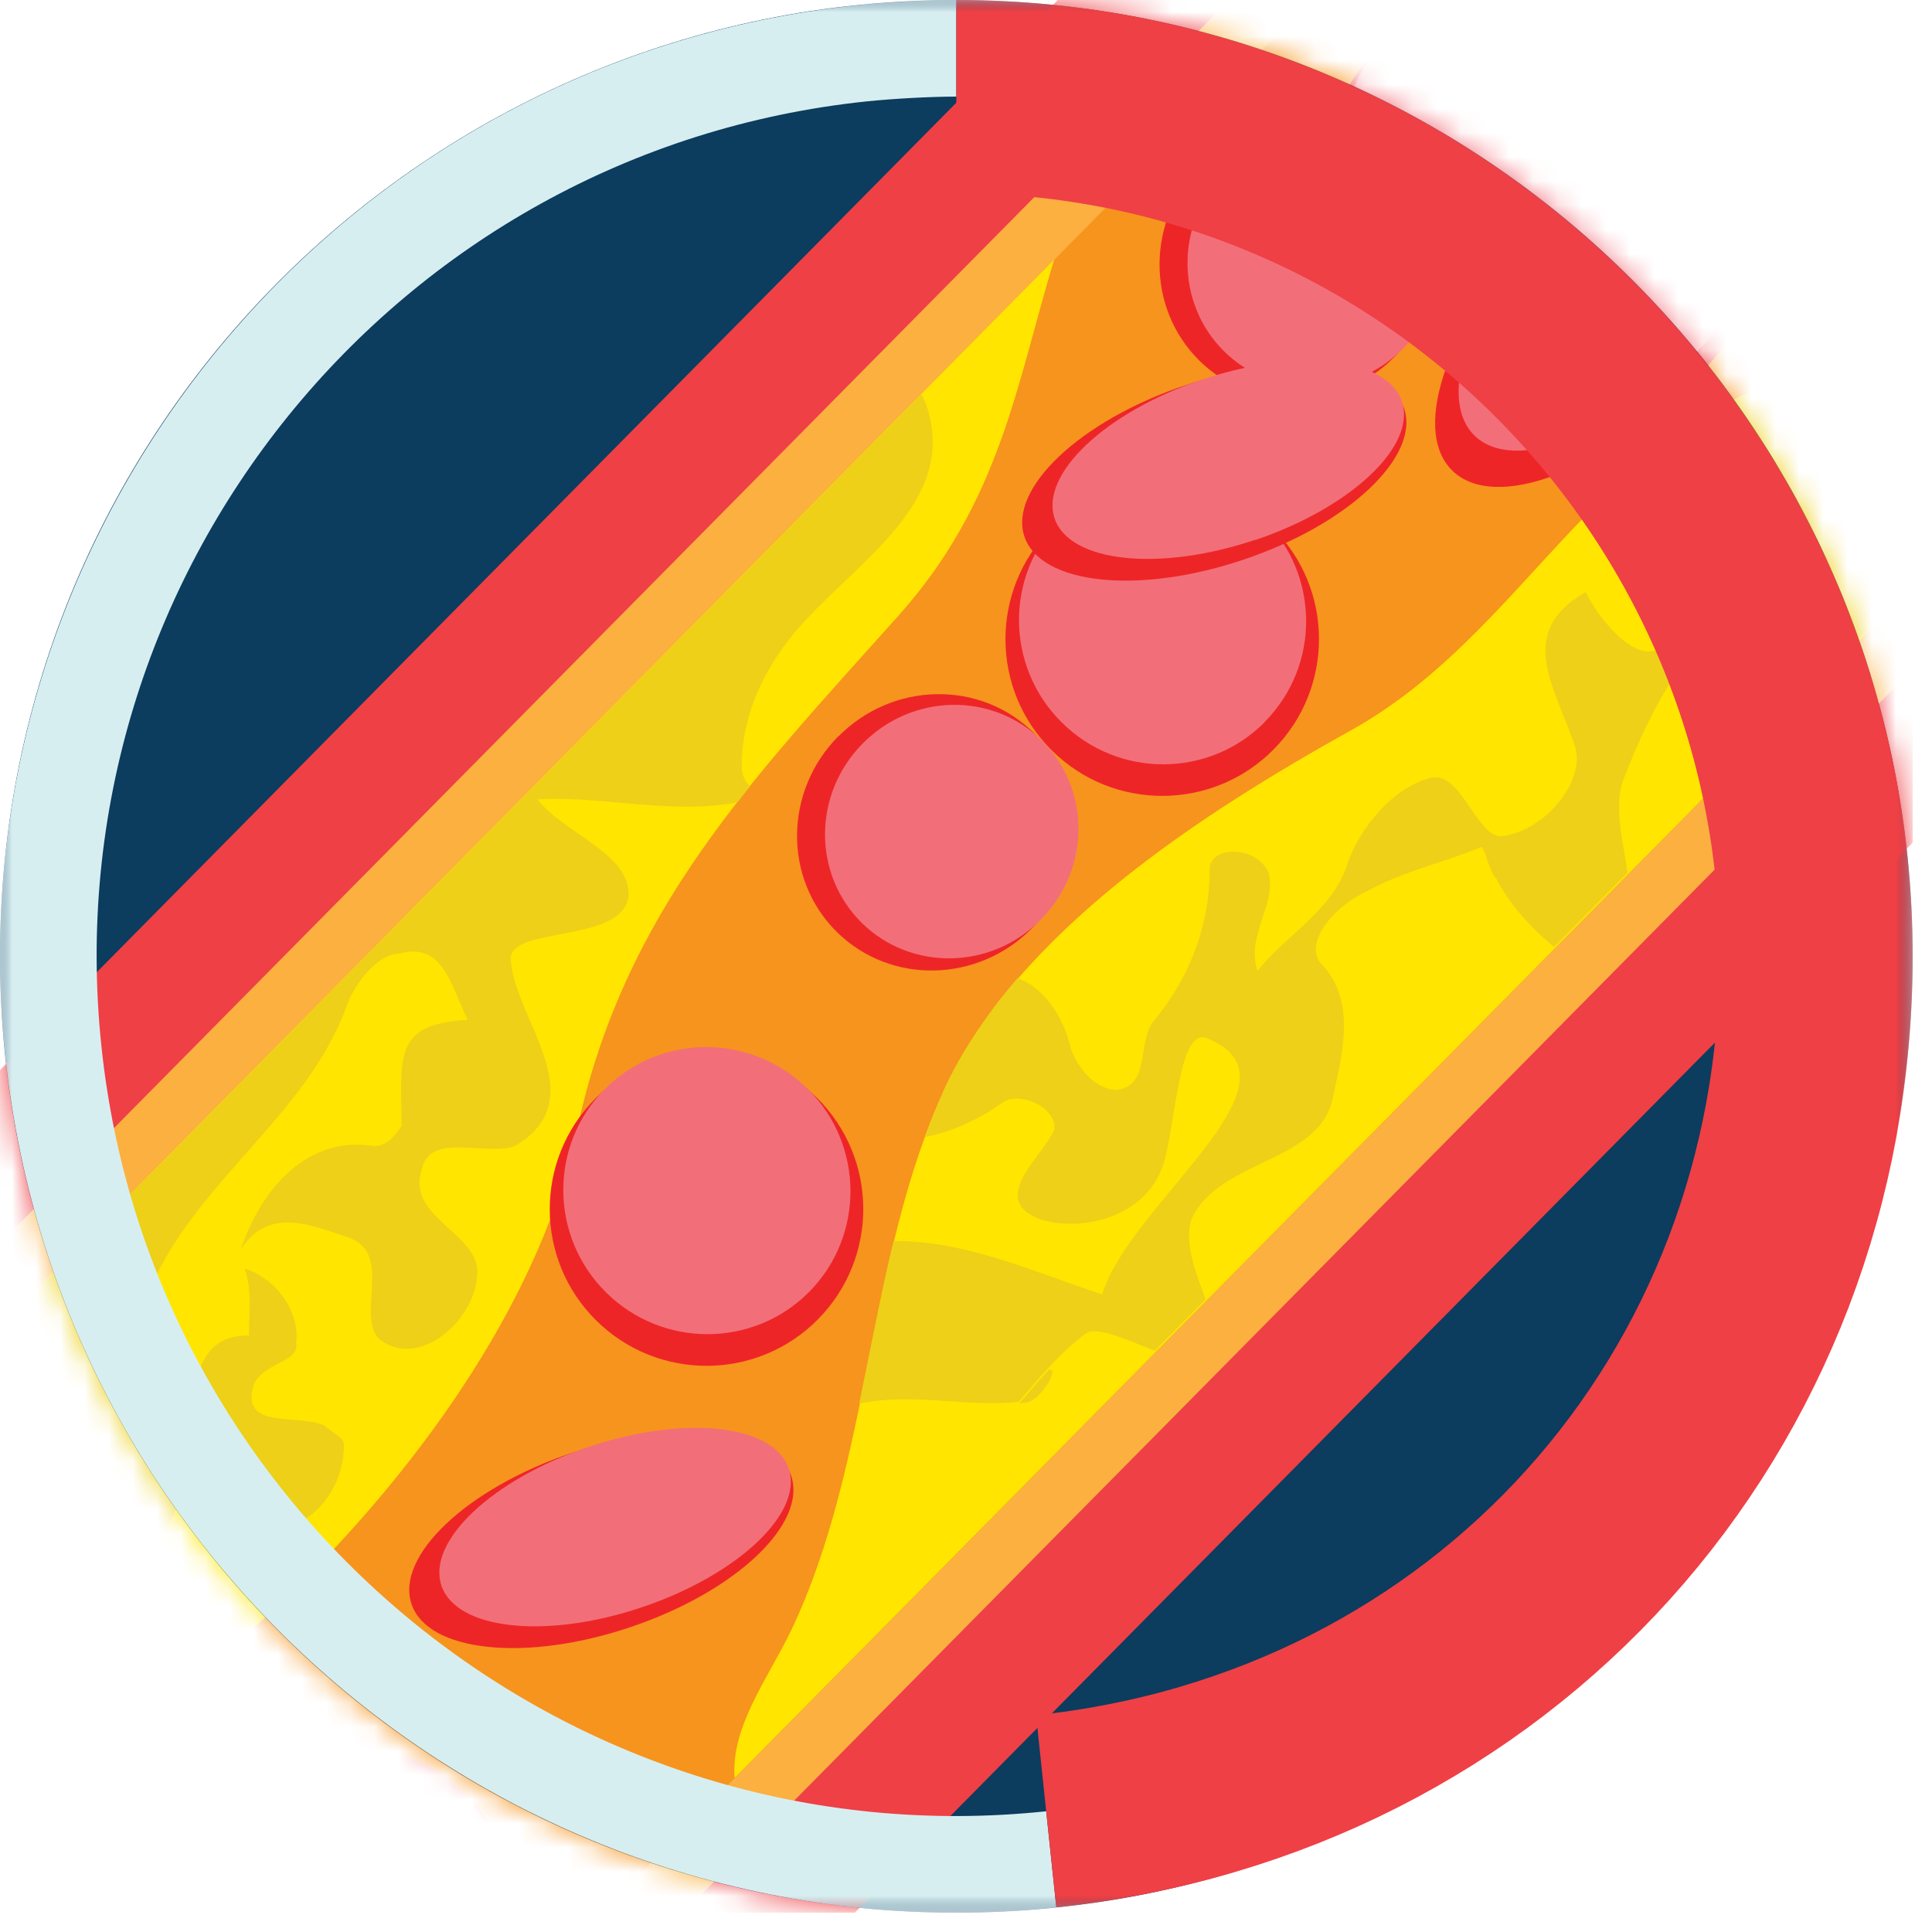 <?xml version="1.0" encoding="UTF-8"?>
<svg xmlns="http://www.w3.org/2000/svg" width="80" height="80" viewBox="0 0 80 80" fill="none">
  <g clip-path="url(#clip0_2001_285)">
    <mask id="mask0_2001_285" style="mask-type:luminance" maskUnits="userSpaceOnUse" x="0" y="0" width="80" height="80">
      <path d="M79.2 0H0V79.2H79.2V0Z" fill="white"></path>
    </mask>
    <g mask="url(#mask0_2001_285)">
      <path d="M39.6 79.2C61.47 79.2 79.2 61.47 79.2 39.6C79.2 17.73 61.47 0 39.6 0C17.73 0 0 17.73 0 39.6C0 61.47 17.73 79.2 39.6 79.2Z" fill="#0C3C5E"></path>
    </g>
    <mask id="mask1_2001_285" style="mask-type:luminance" maskUnits="userSpaceOnUse" x="0" y="0" width="80" height="80">
      <path d="M39.6 79.2C61.471 79.2 79.2 61.471 79.2 39.6C79.2 17.73 61.471 0 39.6 0C17.73 0 0 17.73 0 39.6C0 61.471 17.73 79.2 39.6 79.2Z" fill="white"></path>
    </mask>
    <g mask="url(#mask1_2001_285)">
      <path d="M108.05 -64.991L-64.191 109.245L-28.846 144.186L143.395 -30.05L108.05 -64.991Z" fill="#EF4045"></path>
      <path d="M-32.44 140.64L-60.61 112.79C-60.61 112.79 79.09 -28.51 83.63 -33.11C88.17 -37.71 96.37 -44.83 109.14 -32.2C121.91 -19.57 115.99 -9.51 111.8 -5.26C107.6 -1.02 -32.44 140.64 -32.44 140.64Z" fill="#FBB040"></path>
      <path d="M-34.15 138.95L-58.89 114.49C-58.89 114.49 80.75 -26.77 85 -31.07C89.25 -35.36 97.03 -41.27 108.25 -30.18C119.47 -19.09 112.62 -9.52 109.74 -6.61C106.86 -3.7 -34.15 138.95 -34.15 138.95Z" fill="#F7941D"></path>
      <path d="M95.08 8.22C89.27 13.03 78.26 13.36 72.11 16.39C65.32 19.73 62.41 26.63 55.96 30.23C49.95 33.58 42.09 38.56 39.05 45.24C35.89 52.18 36.06 60.57 32.77 67.49C31.83 69.46 30.25 71.49 30.42 73.62L95.08 8.22Z" fill="#FFE500"></path>
      <path d="M23.88 46.84C25.82 37.74 31.11 32.3 37.18 25.52C41.43 20.78 42.1 15.86 43.65 10.75L-32.3 87.58C-28.95 86.06 -25.48 84.97 -22.02 82.93C-17.55 80.29 -13 79.1 -8.02 77.97C5.02 75.03 21.07 59.98 23.88 46.83" fill="#FFE500"></path>
      <path d="M66.18 11.22C63.66 13.77 59.55 13.79 57 11.27C54.45 8.75 54.43 4.64 56.95 2.09C59.47 -0.46 63.58 -0.48 66.13 2.04C68.68 4.56 68.7 8.67 66.18 11.22Z" fill="#EE2527"></path>
      <path d="M65.82 10.08C63.51 12.41 59.75 12.43 57.41 10.11C55.07 7.8 55.04 4.03 57.34 1.7C59.65 -0.63 63.41 -0.65 65.75 1.67C68.09 3.98 68.12 7.75 65.82 10.08Z" fill="#F26F79"></path>
      <path d="M52.74 31.03C50.22 33.58 46.11 33.6 43.56 31.08C41.01 28.56 40.99 24.45 43.51 21.9C46.03 19.35 50.14 19.33 52.69 21.85C55.24 24.37 55.26 28.48 52.74 31.03Z" fill="#EE2527"></path>
      <path d="M52.38 29.89C50.08 32.22 46.31 32.24 43.97 29.92C41.63 27.61 41.6 23.84 43.9 21.51C46.2 19.18 49.97 19.17 52.31 21.48C54.65 23.79 54.68 27.56 52.37 29.89" fill="#F26F79"></path>
      <path d="M33.87 54.63C31.35 57.18 27.24 57.2 24.69 54.68C22.14 52.16 22.12 48.05 24.64 45.5C27.16 42.95 31.27 42.93 33.82 45.45C36.37 47.97 36.39 52.08 33.87 54.63Z" fill="#EE2527"></path>
      <path d="M33.51 53.49C31.2 55.82 27.44 55.83 25.1 53.52C22.76 51.21 22.73 47.44 25.03 45.11C27.33 42.78 31.1 42.77 33.44 45.08C35.78 47.39 35.81 51.16 33.51 53.49Z" fill="#F26F79"></path>
      <path d="M70.19 15.68C66.4 19.52 61.89 21.22 60.13 19.48C58.37 17.74 60.02 13.21 63.81 9.38C67.61 5.54 72.11 3.84 73.87 5.59C75.63 7.34 73.98 11.85 70.19 15.69" fill="#EE2527"></path>
      <path d="M70.26 14.57C66.79 18.08 62.67 19.63 61.05 18.03C59.43 16.43 60.93 12.29 64.4 8.78C67.87 5.27 71.99 3.72 73.61 5.32C75.23 6.92 73.73 11.06 70.26 14.57Z" fill="#F26F79"></path>
      <path d="M71.97 -8.76C69.08 -5.83 68.44 -1.77 70.55 0.32C72.66 2.4 76.72 1.72 79.61 -1.21C82.5 -4.14 83.14 -8.2 81.03 -10.29C78.92 -12.37 74.86 -11.69 71.97 -8.76Z" fill="#EE2527"></path>
      <path d="M73.04 -8.59C70.39 -5.91 69.82 -2.19 71.75 -0.27C73.69 1.64 77.4 1.03 80.05 -1.65C82.7 -4.33 83.27 -8.05 81.34 -9.97C79.4 -11.88 75.69 -11.26 73.04 -8.59Z" fill="#F26F79"></path>
      <path d="M74.89 2.82C72.64 5.1 72.14 8.26 73.78 9.88C75.42 11.5 78.58 10.97 80.83 8.69C83.08 6.41 83.58 3.25 81.94 1.63C80.3 0.01 77.14 0.54 74.89 2.82Z" fill="#EE2527"></path>
      <path d="M75.72 2.95C73.66 5.03 73.21 7.93 74.72 9.42C76.23 10.91 79.12 10.43 81.18 8.34C83.24 6.26 83.69 3.36 82.18 1.87C80.67 0.38 77.78 0.86 75.72 2.95Z" fill="#F26F79"></path>
      <path d="M49.72 6.83C47.47 9.11 47.44 12.73 49.66 14.93C51.88 17.12 55.5 17.05 57.75 14.77C60 12.49 60.03 8.87 57.81 6.67C55.59 4.48 51.97 4.55 49.72 6.83Z" fill="#EE2527"></path>
      <path d="M50.73 7.13C48.67 9.21 48.65 12.53 50.69 14.55C52.73 16.56 56.05 16.51 58.11 14.42C60.17 12.34 60.19 9.02 58.15 7C56.11 4.99 52.79 5.04 50.73 7.13Z" fill="#F26F79"></path>
      <path d="M34.71 30.49C32.46 32.77 32.43 36.39 34.65 38.59C36.87 40.78 40.49 40.71 42.74 38.43C44.99 36.15 45.02 32.53 42.8 30.34C40.58 28.15 36.96 28.22 34.71 30.5" fill="#EE2527"></path>
      <path d="M35.72 30.79C33.66 32.87 33.64 36.19 35.68 38.21C37.72 40.22 41.04 40.17 43.1 38.08C45.16 36 45.18 32.68 43.14 30.66C41.1 28.65 37.78 28.7 35.72 30.79Z" fill="#F26F79"></path>
      <path d="M51.5 23.17C47.16 24.64 43.09 24.21 42.42 22.22C41.75 20.23 44.72 17.42 49.06 15.96C53.4 14.49 57.47 14.92 58.14 16.91C58.81 18.9 55.84 21.71 51.5 23.17Z" fill="#EE2527"></path>
      <path d="M51.98 22.35C48.01 23.69 44.29 23.29 43.67 21.47C43.05 19.64 45.77 17.07 49.74 15.73C53.71 14.39 57.43 14.79 58.05 16.62C58.67 18.45 55.95 21.02 51.98 22.36" fill="#F26F79"></path>
      <path d="M26.12 67.37C21.78 68.84 17.71 68.41 17.04 66.42C16.37 64.43 19.34 61.62 23.68 60.16C28.02 58.7 32.09 59.12 32.76 61.11C33.43 63.1 30.46 65.91 26.12 67.37Z" fill="#EE2527"></path>
      <path d="M26.59 66.55C22.62 67.89 18.9 67.49 18.28 65.66C17.66 63.83 20.38 61.26 24.35 59.92C28.32 58.58 32.04 58.97 32.66 60.81C33.28 62.64 30.56 65.21 26.59 66.55Z" fill="#F26F79"></path>
      <path d="M19.56 83.73C17.04 86.28 12.93 86.3 10.38 83.78C7.83 81.26 7.81 77.15 10.33 74.6C12.85 72.05 16.96 72.03 19.51 74.55C22.06 77.07 22.08 81.18 19.56 83.73Z" fill="#EE2527"></path>
      <path d="M19.19 82.59C16.88 84.92 13.12 84.94 10.78 82.62C8.44 80.31 8.41 76.54 10.71 74.21C13.01 71.88 16.78 71.86 19.12 74.18C21.46 76.49 21.49 80.26 19.19 82.59Z" fill="#F26F79"></path>
      <path d="M72.28 16.31C72.22 16.34 72.16 16.37 72.11 16.39C72.09 16.4 72.06 16.41 72.04 16.43C72.06 16.42 72.09 16.41 72.11 16.39C72.17 16.36 72.23 16.33 72.28 16.31ZM72.03 16.43C72.03 16.43 72.02 16.43 72.01 16.44C72.01 16.44 72.02 16.44 72.03 16.43ZM41.03 41.93C41.03 41.93 41.02 41.94 41.01 41.95C41.01 41.95 41.02 41.94 41.03 41.93ZM41.01 41.96C40.24 43.01 39.57 44.11 39.05 45.25C39.57 44.1 40.24 43.01 41.01 41.96ZM39.03 45.3C39.03 45.3 39.03 45.3 39.03 45.31C39.03 45.31 39.03 45.31 39.03 45.3ZM36.1 55.69C35.93 56.52 35.77 57.34 35.6 58.17C35.77 57.35 35.93 56.52 36.1 55.69Z" fill="#E0861A"></path>
      <path d="M73.75 15.69C73.24 15.88 72.75 16.09 72.28 16.31C72.22 16.34 72.16 16.37 72.11 16.39C72.09 16.4 72.06 16.41 72.04 16.43C72.04 16.43 72.03 16.43 72.02 16.44C72.02 16.44 72 16.44 71.99 16.45C71.58 16.66 71.18 16.88 70.79 17.11C70.98 20.6 74.77 22.36 76.27 25.61C75.67 25.91 76.46 26.77 76.2 26.77C76.18 26.77 76.15 26.77 76.11 26.75C73.34 25.95 71.7 23.68 69.73 21.74C69.69 21.7 69.64 21.68 69.59 21.68C69.48 21.68 69.36 21.77 69.23 21.86C69.1 21.95 68.96 22.04 68.82 22.04C68.76 22.04 68.7 22.02 68.63 21.98C69.54 23.11 69.4 24.72 69.25 25.48C69.14 26.56 68.75 26.98 68.26 26.98C67.42 26.98 66.28 25.75 65.66 24.52C62.74 26.17 64.38 28.44 65.21 30.87C65.71 32.33 63.93 34.46 62.14 34.63C61.67 34.63 61.27 34.02 60.85 33.41C60.43 32.8 60 32.19 59.46 32.19C59.43 32.19 59.39 32.19 59.35 32.19C57.72 32.52 56.27 34.32 55.79 35.79C55.15 37.75 53.2 38.74 52.07 40.21C51.57 38.75 52.87 37.44 52.53 36.14C52.28 35.55 51.63 35.27 51.07 35.27C50.54 35.27 50.09 35.52 50.09 35.99C50.1 38.27 49.3 40.39 47.85 42.19C47.04 43.01 47.7 44.96 46.24 45.13C45.27 45.13 44.45 44 44.28 43.19C43.98 42.01 43.14 40.83 42.13 40.51C41.75 40.95 41.38 41.4 41.04 41.87C41.04 41.87 41.04 41.88 41.03 41.89C41.03 41.89 41.02 41.9 41.01 41.91C40.24 42.96 39.57 44.05 39.05 45.2C39.05 45.22 39.03 45.23 39.03 45.25C39.03 45.25 39.03 45.25 39.03 45.26C38.76 45.85 38.52 46.46 38.29 47.08C39.35 46.89 40.57 46.34 41.53 45.64C41.7 45.53 41.9 45.49 42.11 45.49C42.89 45.49 43.78 46.13 43.65 46.77C43.33 47.75 40.74 49.72 43.18 50.52C43.54 50.62 43.93 50.67 44.34 50.67C45.94 50.67 47.71 49.88 48.22 48.05C48.67 46.36 48.82 42.95 49.79 42.95C49.85 42.95 49.91 42.96 49.98 42.99C54.39 44.76 46.76 49.85 45.64 53.6C42.88 52.7 40.04 51.39 37.12 51.39C37.08 51.39 37.04 51.39 37 51.39C36.79 52.25 36.6 53.11 36.42 53.99C36.31 54.54 36.19 55.09 36.08 55.64C35.91 56.47 35.75 57.29 35.58 58.11C35.74 58.08 35.89 58.06 36.04 58.04C36.55 57.96 37.04 57.94 37.52 57.94C38.12 57.94 38.71 57.98 39.3 58.02C39.89 58.06 40.47 58.1 41.07 58.1C41.43 58.1 41.81 58.09 42.18 58.04C42.6 57.56 43 57.08 43.42 56.63C43.91 56.1 44.42 55.61 44.97 55.21C45.06 55.15 45.18 55.12 45.32 55.12C45.9 55.12 46.88 55.57 47.82 55.93L49.71 54.02L49.92 53.81C49.51 52.67 49.01 51.46 49.34 50.47C50.47 48.02 54.54 48.16 55.17 45.55C55.49 43.92 56.29 41.47 54.65 39.85C53.99 38.88 55.45 37.4 56.59 36.91C58.05 36.09 59.68 35.75 61.3 35.09C61.31 35.08 61.32 35.07 61.33 35.07C61.48 35.07 61.65 36.08 61.96 36.38C62.49 37.43 63.35 38.37 64.35 39.21L67.39 36.14C67.22 34.89 66.85 33.6 67.16 32.45C67.96 30.33 69.09 27.88 70.87 26.08C71.83 27.28 73.23 28.23 74.71 28.75L79.66 23.74L83.12 20.24C79.89 20.13 76.42 18.05 73.73 15.62" fill="#EDD017"></path>
      <path d="M68.42 21.76C68.49 21.88 68.56 21.95 68.63 22C68.56 21.92 68.49 21.84 68.42 21.76Z" fill="#EDD017"></path>
      <path d="M43.45 56.7C43.03 57.15 42.63 57.63 42.21 58.11C42.33 58.1 42.45 58.08 42.58 58.06C43.07 57.9 43.71 56.91 43.55 56.75C43.52 56.73 43.49 56.72 43.45 56.7Z" fill="#EDD017"></path>
      <path d="M31.05 32.56C30.87 32.78 30.7 33 30.53 33.22C30.7 33 30.88 32.78 31.05 32.56Z" fill="#E0861A"></path>
      <path d="M38.15 16.33L20.97 33.71L0.75 54.16C1.14 54.61 1.53 55.18 1.53 55.37C-0.57 59.13 -4.78 61.43 -3.46 66.31C-3.22 67.01 -2.48 67.54 -1.72 67.54C-1.42 67.54 -1.12 67.46 -0.85 67.27C-0.36 66.78 0.61 66.45 0.44 65.63C0.11 64.66 -1.36 64.5 -1.69 63.2C-1.53 63.36 -1.04 63.2 -0.87 63.68C-0.09 61.62 1.15 59.09 2.56 59.09C2.6 59.09 2.64 59.09 2.68 59.09C6.43 59.56 4.82 62.82 3.04 65.6C2.72 66.25 3.54 67.06 4.19 67.71C1.76 69.52 -2.31 70.03 -2.78 73.45C-2.91 74.11 -2.07 74.87 -1.14 74.87C-0.92 74.87 -0.7 74.83 -0.49 74.73C4.38 72.42 5.49 66.72 7.42 62.15C7.74 61.17 8.55 60.68 9.2 60.02C9.86 60.99 9.38 62.46 10.68 63.11C10.94 63.19 11.19 63.23 11.43 63.23C13.03 63.23 14.25 61.53 14.24 59.83C14.24 59.5 13.75 59.34 13.42 59.02C12.28 58.54 10 59.2 10.48 57.41C10.8 56.43 12.43 56.42 12.26 55.61C12.42 54.47 11.59 53.01 10.13 52.53C10.46 53.5 10.3 54.32 10.31 55.3C8.68 55.31 8.36 56.29 7.88 57.76C6.57 56.79 5.59 55.49 5.91 54.19C7.51 49.3 12.54 46.5 14.31 41.77C14.63 40.79 15.6 39.48 16.58 39.48C16.77 39.42 16.95 39.4 17.12 39.4C18.45 39.4 18.78 41.07 19.37 42.23C16.28 42.41 16.61 43.71 16.63 46.64C16.47 46.8 16.15 47.46 15.49 47.46C15.24 47.42 15 47.4 14.77 47.4C12.38 47.4 10.71 49.5 9.98 51.73C10.51 50.89 11.19 50.62 11.91 50.62C12.72 50.62 13.6 50.97 14.38 51.22C16.34 51.86 14.72 54.47 15.71 55.45C16.06 55.72 16.44 55.85 16.83 55.85C18.27 55.85 19.77 54.2 19.76 52.66C19.76 51.03 16.82 50.4 17.46 48.44C17.61 47.67 18.24 47.51 18.98 47.51C19.22 47.51 19.48 47.53 19.73 47.54C19.98 47.56 20.24 47.57 20.48 47.57C20.81 47.57 21.12 47.54 21.36 47.43C24.61 45.46 21.33 42.22 21.15 39.78C20.98 38.31 25.7 39.1 26.02 37.15C26.17 35.36 23.4 34.56 22.25 33.1C22.49 33.09 22.73 33.08 22.97 33.08C23.88 33.08 24.79 33.16 25.71 33.24C26.63 33.32 27.54 33.4 28.45 33.4C29.15 33.4 29.85 33.35 30.54 33.22C30.71 33 30.89 32.78 31.06 32.56C30.85 32.37 30.71 32.09 30.71 31.75C30.7 29.8 31.5 28 32.63 26.53C34.89 23.59 39.6 21.12 38.44 17.05C38.38 16.81 38.28 16.56 38.15 16.33Z" fill="#EDD017"></path>
    </g>
    <mask id="mask2_2001_285" style="mask-type:luminance" maskUnits="userSpaceOnUse" x="0" y="0" width="80" height="80">
      <path d="M79.2 0H0V79.2H79.2V0Z" fill="white"></path>
    </mask>
    <g mask="url(#mask2_2001_285)">
      <path d="M43.53 76.99C22.91 79.16 4.37 64.15 2.21 43.53C0.04 22.91 15.05 4.37 35.67 2.21C36.82 2.09 38.44 2 39.6 2" stroke="#D7EEF1" stroke-width="4" stroke-miterlimit="10"></path>
      <path d="M39.6 4C59.23 4 75.2 19.97 75.2 39.6C75.2 58.17 61.79 73.06 43.32 75" stroke="#EF4045" stroke-width="8" stroke-miterlimit="10"></path>
    </g>
  </g>
  <defs>
    <clipPath id="clip0_2001_285">
      <rect width="79.2" height="79.2" fill="white"></rect>
    </clipPath>
  </defs>
</svg>
